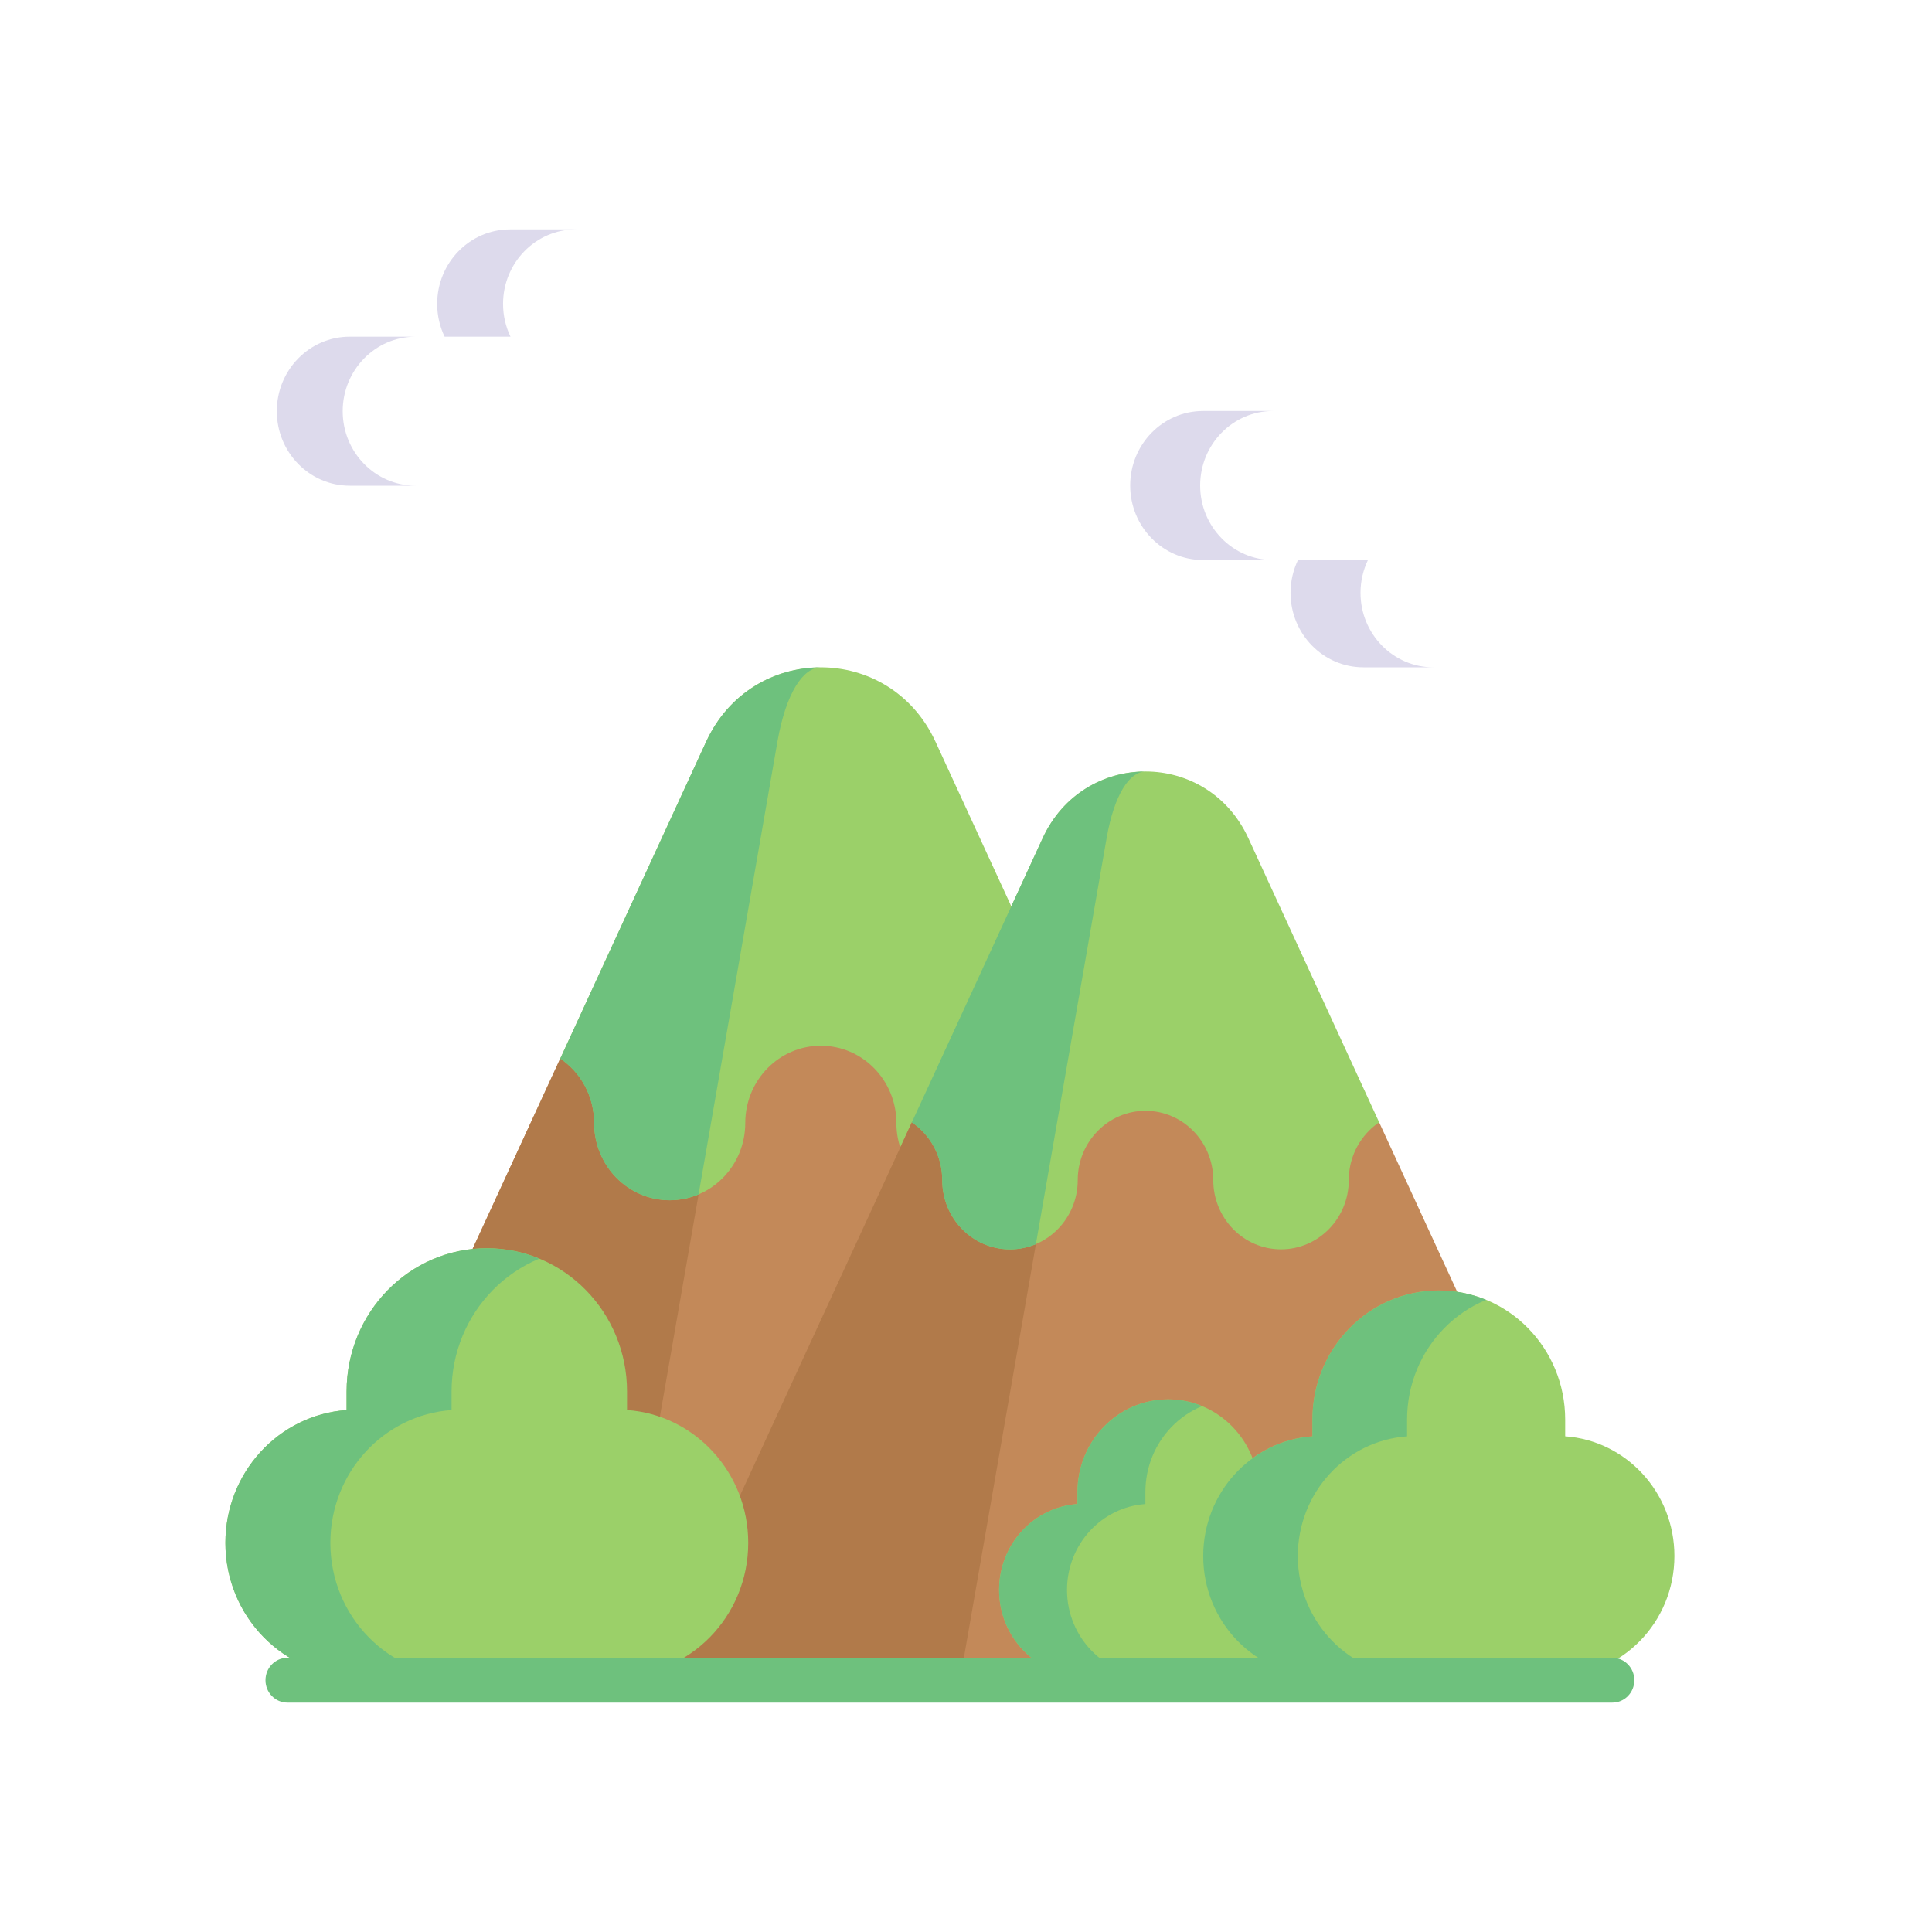 <svg width="60" height="60" viewBox="0 0 60 60" fill="none" xmlns="http://www.w3.org/2000/svg">
<g clip-path="url(#clip0_175_588)">
<g filter="url(#filter0_d_175_588)">
<path d="M17.398 32.874L10.402 48.07C9.549 49.922 10.871 52.051 12.873 52.051H42.413L33.583 32.874L25.453 28.841L17.398 32.874Z" fill="#C38959"/>
<path d="M23.933 24.247L23.029 29.439L19.09 52.051H12.874C10.872 52.051 9.551 49.922 10.403 48.07L17.4 32.875L21.93 26.236C22.375 25.27 23.101 24.607 23.933 24.247V24.247Z" fill="#B17A4A"/>
<path d="M33.583 32.874C33.452 32.963 33.33 33.065 33.219 33.178C32.794 33.612 32.531 34.212 32.531 34.875C32.531 36.2 31.481 37.274 30.185 37.274C29.537 37.274 28.95 37.005 28.525 36.572C28.101 36.137 27.838 35.538 27.838 34.875C27.838 33.55 26.788 32.476 25.491 32.476C24.844 32.476 24.257 32.745 23.832 33.178C23.408 33.612 23.145 34.212 23.145 34.875C23.145 36.2 22.094 37.274 20.798 37.274C20.15 37.274 19.563 37.005 19.138 36.572C18.714 36.137 18.451 35.538 18.451 34.875C18.451 34.039 18.034 33.303 17.399 32.874L21.929 23.035C23.348 19.954 27.635 19.954 29.053 23.035L33.583 32.874Z" fill="#9BD069"/>
<path d="M21.929 23.037L17.399 32.876C18.033 33.305 18.451 34.04 18.451 34.877C18.451 35.539 18.714 36.139 19.138 36.573C19.563 37.007 20.15 37.275 20.798 37.275C21.116 37.275 21.418 37.21 21.695 37.093L24.143 23.037C24.412 21.5 24.949 20.73 25.487 20.726C24.062 20.728 22.638 21.498 21.929 23.037Z" fill="#6EC17D"/>
</g>
<g filter="url(#filter1_d_175_588)">
<path d="M28.317 34.854L20.399 52.051H45.208C47.786 52.051 49.487 49.31 48.389 46.926L42.831 34.854L35.54 31.238L28.317 34.854Z" fill="#C38959"/>
<path d="M34.178 27.117L33.366 31.774L29.835 52.051H20.401L28.319 34.854L32.381 28.901C32.78 28.035 33.431 27.44 34.178 27.117V27.117Z" fill="#B17A4A"/>
<path d="M42.831 34.854C42.714 34.933 42.604 35.025 42.505 35.127C42.123 35.516 41.888 36.054 41.888 36.648C41.888 37.837 40.947 38.799 39.784 38.799C39.203 38.799 38.676 38.559 38.295 38.169C37.915 37.78 37.679 37.242 37.679 36.648C37.679 35.46 36.737 34.497 35.574 34.497C34.994 34.497 34.468 34.737 34.087 35.127C33.706 35.516 33.47 36.054 33.47 36.648C33.47 37.837 32.528 38.799 31.366 38.799C30.785 38.799 30.258 38.559 29.878 38.169C29.497 37.78 29.262 37.242 29.262 36.648C29.262 35.898 28.887 35.238 28.318 34.854L32.38 26.031C33.653 23.268 37.497 23.268 38.769 26.031L42.831 34.854Z" fill="#9BD069"/>
<path d="M32.38 26.033L28.318 34.856C28.887 35.24 29.262 35.9 29.262 36.65C29.262 37.244 29.497 37.782 29.878 38.171C30.258 38.56 30.785 38.801 31.366 38.801C31.651 38.801 31.922 38.743 32.17 38.638L34.366 26.033C34.606 24.654 35.089 23.964 35.571 23.961C34.293 23.962 33.016 24.652 32.38 26.033V26.033Z" fill="#6EC17D"/>
</g>
<path d="M19.473 43.79V43.215C19.473 40.757 17.523 38.764 15.118 38.764C12.713 38.764 10.764 40.757 10.764 43.215V43.79C8.661 43.938 7 45.728 7 47.915C7 50.199 8.812 52.051 11.046 52.051H19.19C21.425 52.051 23.237 50.199 23.237 47.915C23.237 45.728 21.575 43.938 19.473 43.79Z" fill="#9BD069"/>
<path d="M10.26 47.917C10.26 49.059 10.713 50.093 11.446 50.841C12.177 51.59 13.189 52.053 14.307 52.053H11.046C9.929 52.053 8.917 51.59 8.185 50.841C7.453 50.093 7 49.059 7 47.917C7 45.73 8.661 43.94 10.764 43.791V43.217C10.764 41.988 11.252 40.875 12.039 40.07C12.827 39.264 13.916 38.766 15.119 38.766C15.695 38.766 16.246 38.88 16.749 39.089C16.202 39.315 15.71 39.651 15.3 40.07C14.512 40.875 14.024 41.988 14.024 43.217V43.791C11.921 43.94 10.26 45.73 10.26 47.917V47.917Z" fill="#6EC17D"/>
<path d="M39.094 46.709V46.337C39.094 44.748 37.833 43.459 36.278 43.459C34.723 43.459 33.462 44.748 33.462 46.337V46.709C32.102 46.805 31.028 47.962 31.028 49.377C31.028 50.854 32.2 52.051 33.645 52.051H38.911C40.356 52.051 41.528 50.854 41.528 49.377C41.528 47.962 40.454 46.805 39.094 46.709V46.709Z" fill="#9BD069"/>
<path d="M33.137 49.377C33.137 50.115 33.43 50.784 33.903 51.268C34.376 51.752 35.031 52.051 35.753 52.051H33.645C32.922 52.051 32.268 51.752 31.795 51.268C31.321 50.784 31.028 50.115 31.028 49.377C31.028 47.962 32.102 46.805 33.462 46.709V46.338C33.462 45.543 33.778 44.823 34.287 44.303C34.797 43.782 35.501 43.459 36.279 43.459C36.651 43.459 37.008 43.533 37.333 43.668C36.979 43.814 36.661 44.031 36.395 44.303C35.886 44.823 35.571 45.543 35.571 46.338V46.709C34.211 46.805 33.137 47.962 33.137 49.377V49.377Z" fill="#6EC17D"/>
<path d="M48.608 44.606V44.088C48.608 41.872 46.851 40.076 44.684 40.076C42.516 40.076 40.759 41.872 40.759 44.088V44.606C38.864 44.739 37.367 46.352 37.367 48.323C37.367 50.382 39 52.051 41.014 52.051H48.353C50.367 52.051 52 50.382 52 48.323C52 46.352 50.503 44.739 48.608 44.606Z" fill="#9BD069"/>
<path d="M40.305 48.325C40.305 49.354 40.714 50.287 41.374 50.961C42.033 51.636 42.945 52.053 43.952 52.053H41.014C40.007 52.053 39.095 51.636 38.435 50.961C37.775 50.287 37.367 49.355 37.367 48.325C37.367 46.354 38.864 44.741 40.759 44.607V44.09C40.759 42.982 41.199 41.979 41.909 41.253C42.619 40.527 43.6 40.078 44.684 40.078C45.204 40.078 45.7 40.181 46.154 40.369C45.66 40.573 45.217 40.875 44.847 41.253C44.137 41.979 43.698 42.982 43.698 44.09V44.607C41.802 44.741 40.305 46.354 40.305 48.325Z" fill="#6EC17D"/>
<path d="M49.044 16.096H46.096C46.244 15.789 46.327 15.444 46.327 15.078C46.327 13.8 45.314 12.764 44.063 12.764H37.363C36.112 12.764 35.099 13.8 35.099 15.078C35.099 16.356 36.112 17.392 37.363 17.392H40.31C40.162 17.7 40.079 18.045 40.079 18.41C40.079 19.689 41.093 20.725 42.343 20.725H49.044C50.294 20.725 51.308 19.689 51.308 18.41C51.307 17.133 50.294 16.096 49.044 16.096V16.096Z" fill="white"/>
<path d="M37.272 15.078C37.272 15.717 37.525 16.296 37.935 16.714C38.344 17.134 38.911 17.392 39.535 17.392H37.362C36.738 17.392 36.172 17.134 35.762 16.714C35.352 16.296 35.099 15.717 35.099 15.078C35.099 13.8 36.112 12.764 37.362 12.764H39.535C38.285 12.764 37.272 13.8 37.272 15.078Z" fill="#DDDAEC"/>
<path d="M44.516 20.724H42.343C41.717 20.724 41.152 20.465 40.743 20.047C40.332 19.628 40.079 19.049 40.079 18.41C40.079 18.045 40.163 17.7 40.31 17.392H42.483C42.336 17.7 42.252 18.045 42.252 18.41C42.252 19.05 42.505 19.628 42.916 20.047C43.325 20.465 43.89 20.724 44.516 20.724Z" fill="#DDDAEC"/>
<path d="M10.86 10.456H13.808C13.66 10.149 13.577 9.803 13.577 9.438C13.577 8.16 14.59 7.124 15.841 7.124H21.18C22.43 7.124 23.444 8.16 23.444 9.438C23.444 10.716 22.43 11.752 21.18 11.752H19.594C19.742 12.059 19.825 12.405 19.825 12.77C19.825 14.048 18.811 15.084 17.561 15.084H10.86C9.61 15.084 8.596 14.048 8.596 12.77C8.597 11.492 9.61 10.456 10.86 10.456Z" fill="white"/>
<path d="M10.643 12.77C10.643 11.492 11.656 10.456 12.907 10.456H10.861C9.61 10.456 8.597 11.492 8.597 12.77C8.597 14.048 9.61 15.084 10.861 15.084H12.907C11.656 15.084 10.643 14.048 10.643 12.77Z" fill="#DDDAEC"/>
<path d="M15.854 10.456C15.706 10.149 15.623 9.803 15.623 9.438C15.623 8.16 16.637 7.124 17.887 7.124H15.841C14.59 7.124 13.577 8.16 13.577 9.438C13.577 9.803 13.66 10.149 13.808 10.456H15.854Z" fill="#DDDAEC"/>
<path d="M50.075 52.876H8.925C8.549 52.876 8.245 52.565 8.245 52.18C8.245 51.796 8.549 51.484 8.925 51.484H50.075C50.451 51.484 50.755 51.796 50.755 52.18C50.755 52.565 50.451 52.876 50.075 52.876V52.876Z" fill="#6EC17D"/>
</g>
<defs>
<filter id="filter0_d_175_588" x="4.138" y="14.725" width="44.274" height="43.327" filterUnits="userSpaceOnUse" color-interpolation-filters="sRGB">
<feFlood flood-opacity="0" result="BackgroundImageFix"/>
<feColorMatrix in="SourceAlpha" type="matrix" values="0 0 0 0 0 0 0 0 0 0 0 0 0 0 0 0 0 0 127 0" result="hardAlpha"/>
<feOffset/>
<feGaussianBlur stdDeviation="3"/>
<feComposite in2="hardAlpha" operator="out"/>
<feColorMatrix type="matrix" values="0 0 0 0 0 0 0 0 0 0 0 0 0 0 0 0 0 0 0.25 0"/>
<feBlend mode="normal" in2="BackgroundImageFix" result="effect1_dropShadow_175_588"/>
<feBlend mode="normal" in="SourceGraphic" in2="effect1_dropShadow_175_588" result="shape"/>
</filter>
<filter id="filter1_d_175_588" x="14.399" y="17.959" width="40.329" height="40.093" filterUnits="userSpaceOnUse" color-interpolation-filters="sRGB">
<feFlood flood-opacity="0" result="BackgroundImageFix"/>
<feColorMatrix in="SourceAlpha" type="matrix" values="0 0 0 0 0 0 0 0 0 0 0 0 0 0 0 0 0 0 127 0" result="hardAlpha"/>
<feOffset/>
<feGaussianBlur stdDeviation="3"/>
<feComposite in2="hardAlpha" operator="out"/>
<feColorMatrix type="matrix" values="0 0 0 0 0 0 0 0 0 0 0 0 0 0 0 0 0 0 0.25 0"/>
<feBlend mode="normal" in2="BackgroundImageFix" result="effect1_dropShadow_175_588"/>
<feBlend mode="normal" in="SourceGraphic" in2="effect1_dropShadow_175_588" result="shape"/>
</filter>
<clipPath id="clip0_175_588">
<rect width="45" height="46" fill="white" transform="translate(7 7)"/>
</clipPath>
</defs>
</svg>
